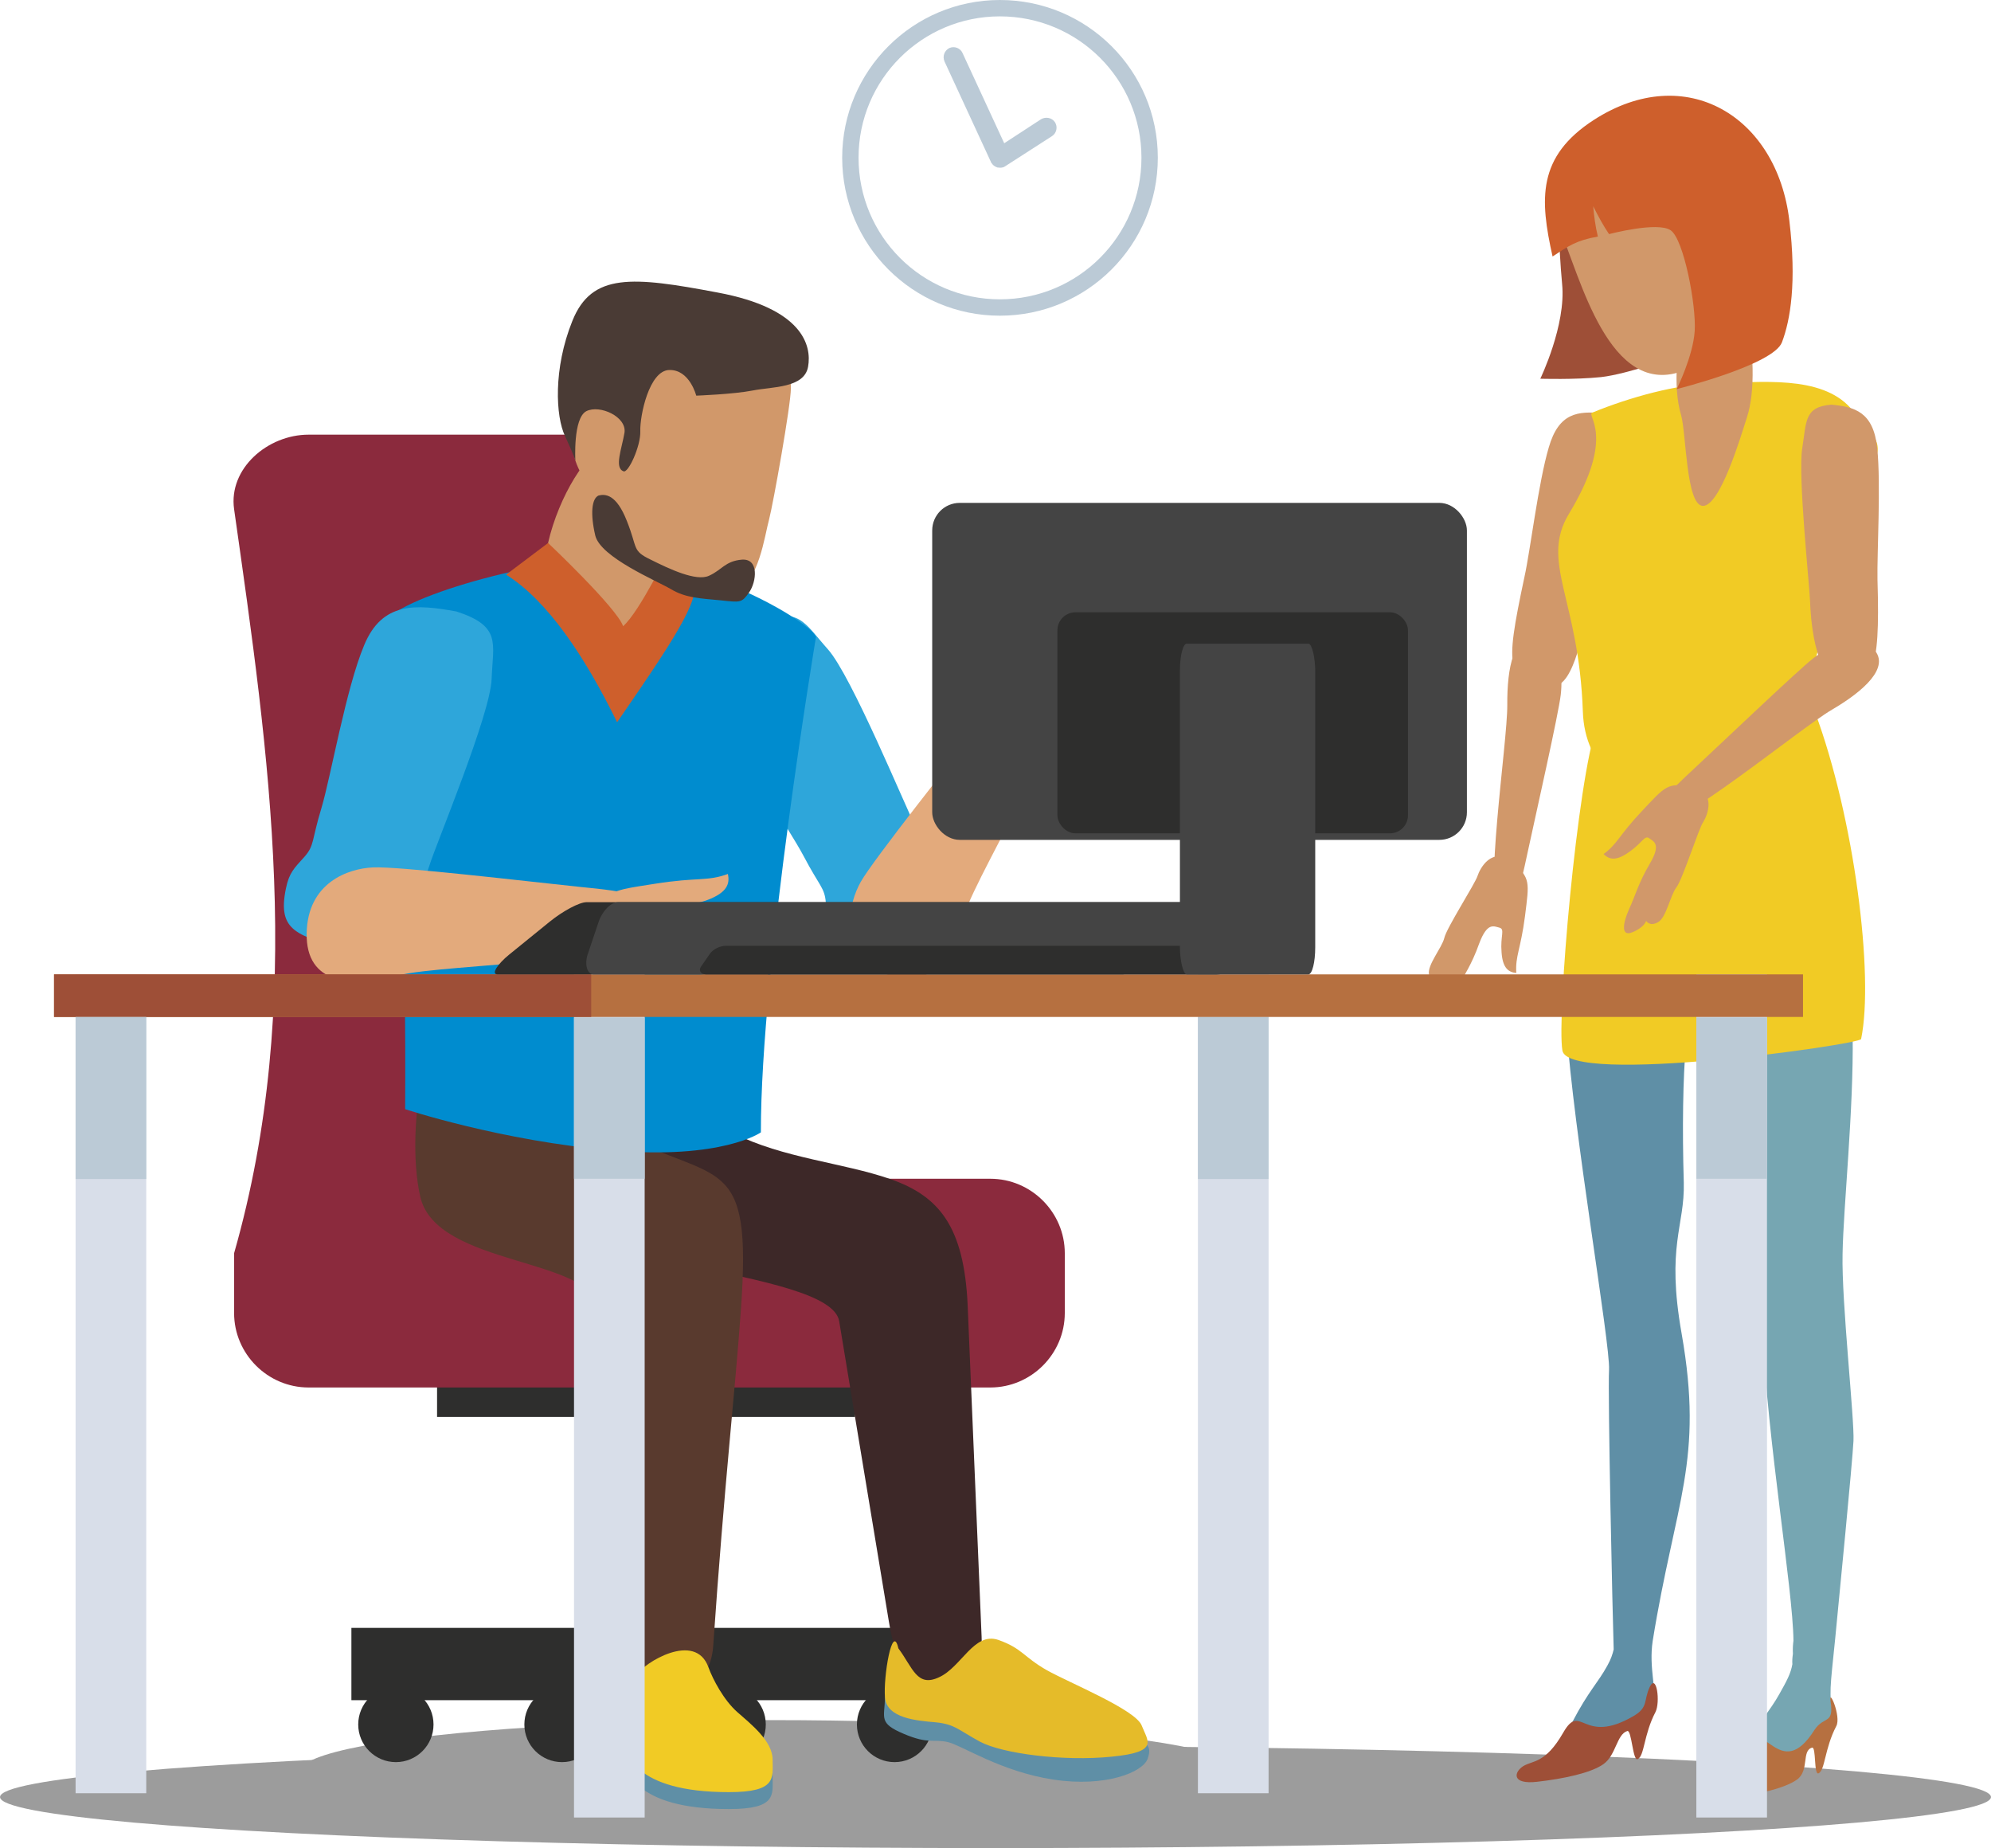 <?xml version="1.0" encoding="UTF-8"?>
<!DOCTYPE svg PUBLIC "-//W3C//DTD SVG 1.1//EN" "http://www.w3.org/Graphics/SVG/1.1/DTD/svg11.dtd">
<!-- Creator: CorelDRAW X7 -->
<svg xmlns="http://www.w3.org/2000/svg" xml:space="preserve" width="120.854mm" height="112.157mm" version="1.1" style="shape-rendering:geometricPrecision; text-rendering:geometricPrecision; image-rendering:optimizeQuality; fill-rule:evenodd; clip-rule:evenodd"
viewBox="0 0 7298 6773"
 xmlns:xlink="http://www.w3.org/1999/xlink">
 <defs>
  <style type="text/css">
   <![CDATA[
    .fil0 {fill:#9C9C9C}
    .fil26 {fill:#444444}
    .fil10 {fill:#2E2E2D}
    .fil2 {fill:#F1CB25}
    .fil13 {fill:#E3AA7C}
    .fil25 {fill:#B67040}
    .fil6 {fill:#B67040}
    .fil9 {fill:#CE5F2C}
    .fil18 {fill:#E5BB29}
    .fil7 {fill:#D1986A}
    .fil1 {fill:#D1986A}
    .fil21 {fill:#D8DEE9}
    .fil22 {fill:#D8DEE9}
    .fil24 {fill:#BBCAD6}
    .fil23 {fill:#BBCAD6}
    .fil8 {fill:#9E4F37}
    .fil5 {fill:#9E4F37}
    .fil11 {fill:#8B2A3D}
    .fil15 {fill:#593A2E}
    .fil14 {fill:#3D2828}
    .fil19 {fill:#4A3B35}
    .fil4 {fill:#76A6B2}
    .fil17 {fill:#5F8FA6}
    .fil3 {fill:#5F8FA6}
    .fil12 {fill:#2EA6DA}
    .fil20 {fill:#2EA6DA}
    .fil16 {fill:#008CCF}
   ]]>
  </style>
 </defs>
 <g id="Layer_x0020_1">
  <g id="_876827536">
   <ellipse class="fil0" cx="3649" cy="6586" rx="3649" ry="187"/>
   <g>
    <path class="fil1" d="M5871 1514c-86,-7 -157,-3 -194,126 -38,128 -68,380 -89,474 -75,353 -66,376 104,399 79,10 118,-238 126,-274 12,-59 127,-447 129,-548 2,-101 20,-151 -76,-177z"/>
    <g>
     <path class="fil1" d="M5500 3337c52,8 70,-75 100,-215 30,-139 113,-506 121,-576 8,-70 2,-190 -85,-208 -88,-18 -112,109 -111,246 1,137 -91,736 -25,753z"/>
     <path class="fil1" d="M5558 3566c-29,-3 -50,-18 -54,-76 -5,-59 13,-84 -7,-90 -21,-5 -45,-22 -75,58 -29,81 -54,112 -80,165 -26,54 -60,88 -73,42 -13,-45 1,-64 1,-64 0,0 -25,4 -32,-30 -7,-34 47,-97 56,-133 8,-37 113,-199 122,-228 9,-28 53,-109 125,-51 71,58 64,75 49,198 -16,123 -36,146 -32,209z"/>
    </g>
   </g>
   <path class="fil2" d="M6594 2625c54,-17 16,-57 71,-246 55,-189 87,-533 169,-637 82,-105 58,-125 -51,-247 -109,-121 -328,-94 -501,-90 -134,3 -306,50 -445,107 -26,10 90,81 -86,371 -107,177 37,312 51,725 14,412 610,431 687,305 78,-125 105,-288 105,-288z"/>
   <g>
    <path class="fil3" d="M6180 3826c-11,123 -14,308 -8,508 4,160 -65,231 -8,553 82,467 -23,613 -106,1127 -15,99 16,187 3,224 -13,38 -106,78 -160,117 -53,38 -196,69 -137,-45 59,-113 93,-142 128,-206 13,-23 19,-42 23,-59 -4,-123 -22,-931 -17,-1025 5,-95 -131,-876 -156,-1255 -10,-141 50,-271 194,-271 149,0 255,206 244,332z"/>
    <path class="fil4" d="M6727 6005c-19,187 -23,200 -8,278 15,78 -135,137 -188,176 -53,39 -197,69 -137,-45 59,-113 93,-142 128,-205 27,-48 42,-75 48,-110 -1,-11 0,-24 2,-38 -1,-18 0,-34 2,-48 -2,-191 -95,-726 -114,-1142 -18,-416 -108,-796 -142,-1030 -18,-121 102,-353 251,-353 157,0 219,177 222,304 4,275 -34,629 -37,804 -4,175 44,606 40,685 -4,79 -53,580 -67,724z"/>
   </g>
   <path class="fil5" d="M6047 6183c-23,49 -4,74 -59,106 -188,110 -192,-54 -258,61 -66,115 -112,101 -147,123 -34,22 -43,68 52,57 96,-11 197,-32 243,-65 46,-33 48,-109 87,-121 16,-5 20,112 38,103 25,-11 22,-90 65,-172 19,-37 4,-145 -21,-92z"/>
   <path class="fil6" d="M6710 6235c13,87 -24,52 -59,105 -127,201 -191,-60 -257,55 -65,115 -115,116 -150,137 -35,22 5,66 100,56 96,-11 197,-33 243,-66 46,-33 16,-106 55,-117 16,-5 6,102 24,94 24,-11 22,-91 65,-173 19,-36 -29,-143 -21,-91z"/>
   <path class="fil2" d="M6653 2610c144,387 217,965 169,1198 -3,20 -1073,172 -1095,42 -21,-125 54,-989 127,-1193 16,-43 715,-38 799,-47z"/>
   <path class="fil7" d="M6311 909c55,4 158,424 92,622 -21,65 -98,327 -162,323 -61,-4 -60,-269 -79,-333 -62,-207 63,-629 149,-612z"/>
   <g>
    <path class="fil1" d="M6713 1483c85,8 154,26 168,159 14,133 -1,386 1,482 11,361 -22,364 -130,369 -104,4 -116,-250 -117,-287 -2,-61 -45,-462 -29,-562 16,-100 7,-153 107,-161z"/>
    <g>
     <path class="fil1" d="M6081 3010c-33,-42 29,-100 133,-197 105,-98 377,-357 432,-400 56,-43 162,-99 223,-33 60,65 -36,152 -154,221 -118,69 -586,456 -634,409z"/>
     <path class="fil1" d="M5878 3130c20,20 45,27 93,-7 49,-34 57,-63 74,-51 16,12 46,20 2,94 -43,74 -51,113 -76,167 -24,54 -29,102 14,83 43,-18 49,-41 49,-41 0,0 13,22 43,5 31,-16 45,-98 68,-128 23,-30 81,-214 98,-239 16,-25 50,-110 -40,-129 -91,-18 -99,-2 -184,88 -86,91 -90,121 -141,158z"/>
    </g>
   </g>
   <g>
    <path class="fil8" d="M6156 1303c0,0 -189,68 -287,79 -97,10 -223,6 -223,6 0,0 95,-196 80,-347 -14,-151 -13,-279 -13,-279 0,0 341,-124 402,185 61,308 41,356 41,356z"/>
    <path class="fil1" d="M5732 877c77,195 197,641 499,451 215,-134 160,-245 82,-444l-81 -205c-125,-315 -625,-117 -500,198z"/>
    <path class="fil9" d="M6146 1426c0,0 356,-89 386,-172 31,-82 54,-219 27,-445 -45,-383 -380,-586 -716,-370 -209,135 -199,291 -152,501 59,-39 87,-59 166,-73 -9,-37 -14,-75 -17,-111 18,36 37,71 58,102 0,0 178,-47 226,-14 48,33 94,275 88,369 -6,93 -66,213 -66,213z"/>
   </g>
   <ellipse class="fil0" cx="2827" cy="6493" rx="1728" ry="189"/>
   <rect class="fil10" x="1602" y="4977" width="1532" height="216"/>
   <path class="fil11" d="M1131 5085l1237 0 1262 0c150,0 273,-123 273,-273l0 -219c0,-150 -123,-273 -273,-273l-990 0 0 -2454c0,-150 -122,-273 -272,-273l-1237 0c-150,0 -294,124 -273,273 128,902 263,1805 0,2727l0 219c0,150 123,273 273,273z"/>
   <rect class="fil10" x="1288" y="5966" width="2160" height="265"/>
   <rect class="fil10" x="2249" y="5085" width="238" height="1097"/>
   <circle class="fil10" cx="1451" cy="6320" r="138"/>
   <circle class="fil10" cx="3279" cy="6320" r="138"/>
   <circle class="fil10" cx="2669" cy="6320" r="138"/>
   <circle class="fil10" cx="2060" cy="6320" r="138"/>
   <g>
    <path class="fil12" d="M2778 2288c-118,79 -206,154 -140,314 65,159 250,427 308,536 57,109 77,115 81,170 4,55 5,77 35,129 75,129 52,169 378,6 69,-34 57,-82 35,-170 -22,-87 -8,-205 -55,-190 -46,14 -30,12 -65,-56 -36,-69 -233,-549 -320,-647 -87,-97 -109,-164 -257,-92z"/>
    <g>
     <path class="fil13" d="M3681 2608c-23,-80 25,-146 53,-188 28,-42 46,-76 66,-94l0 0c22,-28 79,-72 103,-86 25,-13 88,-61 91,-33 4,28 -25,64 -45,84 -16,17 -44,39 -52,55 123,-6 216,-36 296,-42 63,-5 100,-13 106,6 5,18 -4,33 -16,45 -13,12 11,10 37,13 25,4 70,19 50,45 -21,25 -74,37 -62,39 11,1 61,-4 61,17 0,21 -62,47 -81,59 -20,12 12,8 15,23 2,16 -6,44 -90,73 -84,30 -169,64 -205,78l0 0c-14,6 -28,11 -43,17 -113,44 -270,-59 -284,-111z"/>
     <path class="fil13" d="M3889 2447c-94,-54 -161,33 -274,179 -113,146 -415,526 -460,606 -44,79 -81,231 74,327 154,96 252,-39 306,-208 54,-169 468,-828 354,-904z"/>
    </g>
   </g>
   <path class="fil14" d="M3598 5997c7,156 -83,199 -144,213 -62,13 -153,-6 -197,-274l-181 -1094c-33,-196 -1057,-196 -1115,-458 -57,-262 37,-704 133,-676 42,12 68,5 290,8 285,3 225,397 304,437 182,92 402,108 575,168 178,62 271,172 284,464l51 1212z"/>
   <path class="fil15" d="M2614 6035c-11,156 -172,235 -233,248 -62,14 -142,-31 -150,-303l-36 -1176c-7,-199 -598,-158 -655,-420 -58,-262 36,-704 132,-676 42,12 251,5 473,8 284,3 43,397 122,437 370,188 490,71 449,644 -22,312 -60,628 -102,1238z"/>
   <path class="fil16" d="M1485 4065c0,0 354,117 758,151 404,35 546,-66 546,-66 -1,-603 202,-1815 202,-1816 -27,-61 -420,-287 -741,-287 -322,0 -848,164 -842,246 62,735 81,1135 77,1772z"/>
   <path class="fil7" d="M2217 1646c-121,0 -434,688 0,688 435,0 189,-703 0,-688z"/>
   <g>
    <path class="fil17" d="M2597 6173c16,44 56,119 106,164 50,44 129,106 129,173 0,68 16,120 -160,120 -176,0 -270,-36 -324,-79 -30,-24 -93,-50 -117,-87 -19,-29 -10,-92 -1,-150 19,-134 25,-166 48,-120 23,46 31,48 56,6 25,-43 215,-162 263,-27z"/>
    <path class="fil2" d="M2597 6111c16,44 56,120 106,164 50,44 129,106 129,174 0,67 16,119 -160,119 -176,0 -270,-36 -324,-79 -30,-23 -93,-50 -117,-87 -19,-29 -10,-91 -1,-150 19,-133 25,-166 48,-120 23,46 31,48 56,6 25,-43 215,-162 263,-27z"/>
   </g>
   <g id="labfej">
    <path class="fil17" d="M4185 6374c9,18 40,20 22,71 -17,50 -154,106 -346,77 -191,-29 -333,-124 -385,-137 -53,-13 -71,9 -164,-31 -92,-39 -70,-57 -68,-132 2,-75 163,-20 234,0 70,20 639,99 707,152z"/>
    <path class="fil18" d="M3293 6041c53,71 68,144 149,106 82,-37 128,-167 217,-137 88,31 92,62 178,111 86,48 326,145 348,203 22,57 66,97 -110,114 -176,18 -401,-11 -483,-55 -81,-44 -92,-64 -163,-71 -70,-6 -178,-15 -185,-90 -7,-75 27,-278 49,-181z"/>
   </g>
   <path class="fil9" d="M2009 1990l-154 116c152,95 289,300 407,541 239,-347 328,-483 268,-551l-75 -83c0,0 -109,227 -171,282 -23,-67 -275,-305 -275,-305z"/>
   <g>
    <path class="fil1" d="M2854 1252c33,43 45,110 45,171 0,61 -65,424 -80,481 -16,57 -38,234 -122,255 -85,22 -283,-37 -389,-133 -106,-96 -133,-181 -151,-236 -18,-55 -77,-94 -57,-253 20,-159 346,-334 520,-318 175,16 234,33 234,33z"/>
    <path class="fil19" d="M2285 1727c17,10 64,-92 62,-147 -2,-55 32,-222 106,-224 75,-2 99,94 99,94 0,0 137,-5 208,-19 70,-14 188,-8 202,-87 14,-78 -20,-214 -332,-272 -312,-59 -461,-73 -532,104 -71,176 -61,351 -27,422 33,71 38,90 38,90 0,0 -9,-155 40,-181 49,-25 149,20 140,79 -10,59 -38,128 -4,141z"/>
    <path class="fil19" d="M2194 1816c24,-6 65,-6 104,94 40,100 18,108 87,141 68,34 167,81 214,59 47,-21 59,-54 121,-59 63,-4 53,81 26,120 -28,39 -31,37 -106,29 -75,-7 -128,-9 -181,-41 -53,-31 -257,-116 -277,-196 -19,-81 -13,-136 12,-147z"/>
   </g>
   <g>
    <path class="fil20" d="M1673 2241c-149,-27 -272,-36 -338,123 -67,159 -122,481 -157,598 -36,118 -25,136 -62,178 -38,42 -56,58 -68,116 -33,160 43,172 232,228 78,23 158,26 205,-51 48,-78 144,-152 98,-174 -46,-23 -32,-13 -9,-87 22,-73 224,-554 228,-684 5,-131 37,-193 -129,-247z"/>
    <g>
     <path class="fil13" d="M2417 3391c-3,-111 -112,-123 -295,-141 -183,-19 -664,-76 -755,-71 -90,4 -240,55 -243,242 -3,187 163,199 335,154 173,-45 951,-43 958,-184z"/>
     <path class="fil13" d="M2668 3203c8,36 -3,68 -74,95 -71,26 -108,14 -107,40 0,27 -12,64 98,71 109,8 156,26 231,40 75,13 129,42 78,74 -50,33 -79,22 -79,22 0,0 14,30 -25,51 -40,20 -137,-24 -185,-21 -48,2 -286,-69 -324,-69 -38,-1 -153,-27 -107,-136 45,-109 69,-106 226,-131 157,-25 192,-8 268,-36z"/>
    </g>
   </g>
   <rect class="fil21" x="6218" y="3571" width="259" height="3090"/>
   <rect class="fil22" x="4391" y="3571" width="259" height="3001"/>
   <rect class="fil23" x="6218" y="3729" width="259" height="591"/>
   <rect class="fil24" x="4391" y="3727" width="259" height="594"/>
   <rect class="fil21" x="2104" y="3571" width="259" height="3090"/>
   <rect class="fil22" x="277" y="3571" width="259" height="3001"/>
   <rect class="fil25" x="198" y="3571" width="6411" height="156"/>
   <rect class="fil8" x="198" y="3571" width="1969" height="156"/>
   <rect class="fil23" x="2104" y="3729" width="259" height="591"/>
   <rect class="fil24" x="277" y="3727" width="259" height="594"/>
   <rect class="fil10" transform="matrix(0.777 -0 -1.475 1.197 2103.03 3306.39)" width="3068" height="221" rx="60" ry="60"/>
   <rect class="fil26" x="3417" y="1843" width="1960" height="1235" rx="101" ry="101"/>
   <rect class="fil26" transform="matrix(0.777 -0 -0.403 1.197 2218.55 3306.39)" width="3068" height="221" rx="60" ry="60"/>
   <rect class="fil10" x="3876" y="2244" width="1285" height="810" rx="66" ry="66"/>
   <rect class="fil10" transform="matrix(0.635 -0 -0.329 0.474 2622.43 3466.25)" width="3068" height="221" rx="60" ry="60"/>
   <rect class="fil26" x="4325" y="2359" width="496" height="1212" rx="25" ry="99"/>
   <path class="fil24" d="M3665 0c-319,0 -578,259 -578,578 0,320 259,579 578,579 320,0 579,-259 579,-579 0,-319 -259,-578 -579,-578zm202 448l0 0c11,17 6,40 -11,51l-171 110 0 0 0 0 -1 1 0 0 0 0 -1 0 0 0 0 0 -1 1 0 0 -1 0 0 0 0 1 0 0 0 0 -2 0 0 0 0 0 -1 1 0 0 -1 0 0 0 0 0c-6,2 -12,2 -18,1l-1 0 0 0 -1 0 0 0 -1 0 0 0 -1 -1 0 0 -1 0 0 0 0 0c-8,-3 -15,-8 -19,-15l0 0 0 0 -1 0 0 -1 0 0 0 0 0 -1 -1 0 0 0 0 -1 0 0 0 0 0 0 -1 -1 0 0 0 -1 0 0 -170 -368c-8,-19 0,-40 18,-49l0 0c18,-8 40,0 48,18l153 331 135 -88c17,-10 40,-6 51,11zm-202 -388c-286,0 -518,232 -518,518 0,287 232,519 518,519 287,0 519,-232 519,-519 0,-286 -232,-518 -519,-518z"/>
  </g>
 </g>
</svg>
